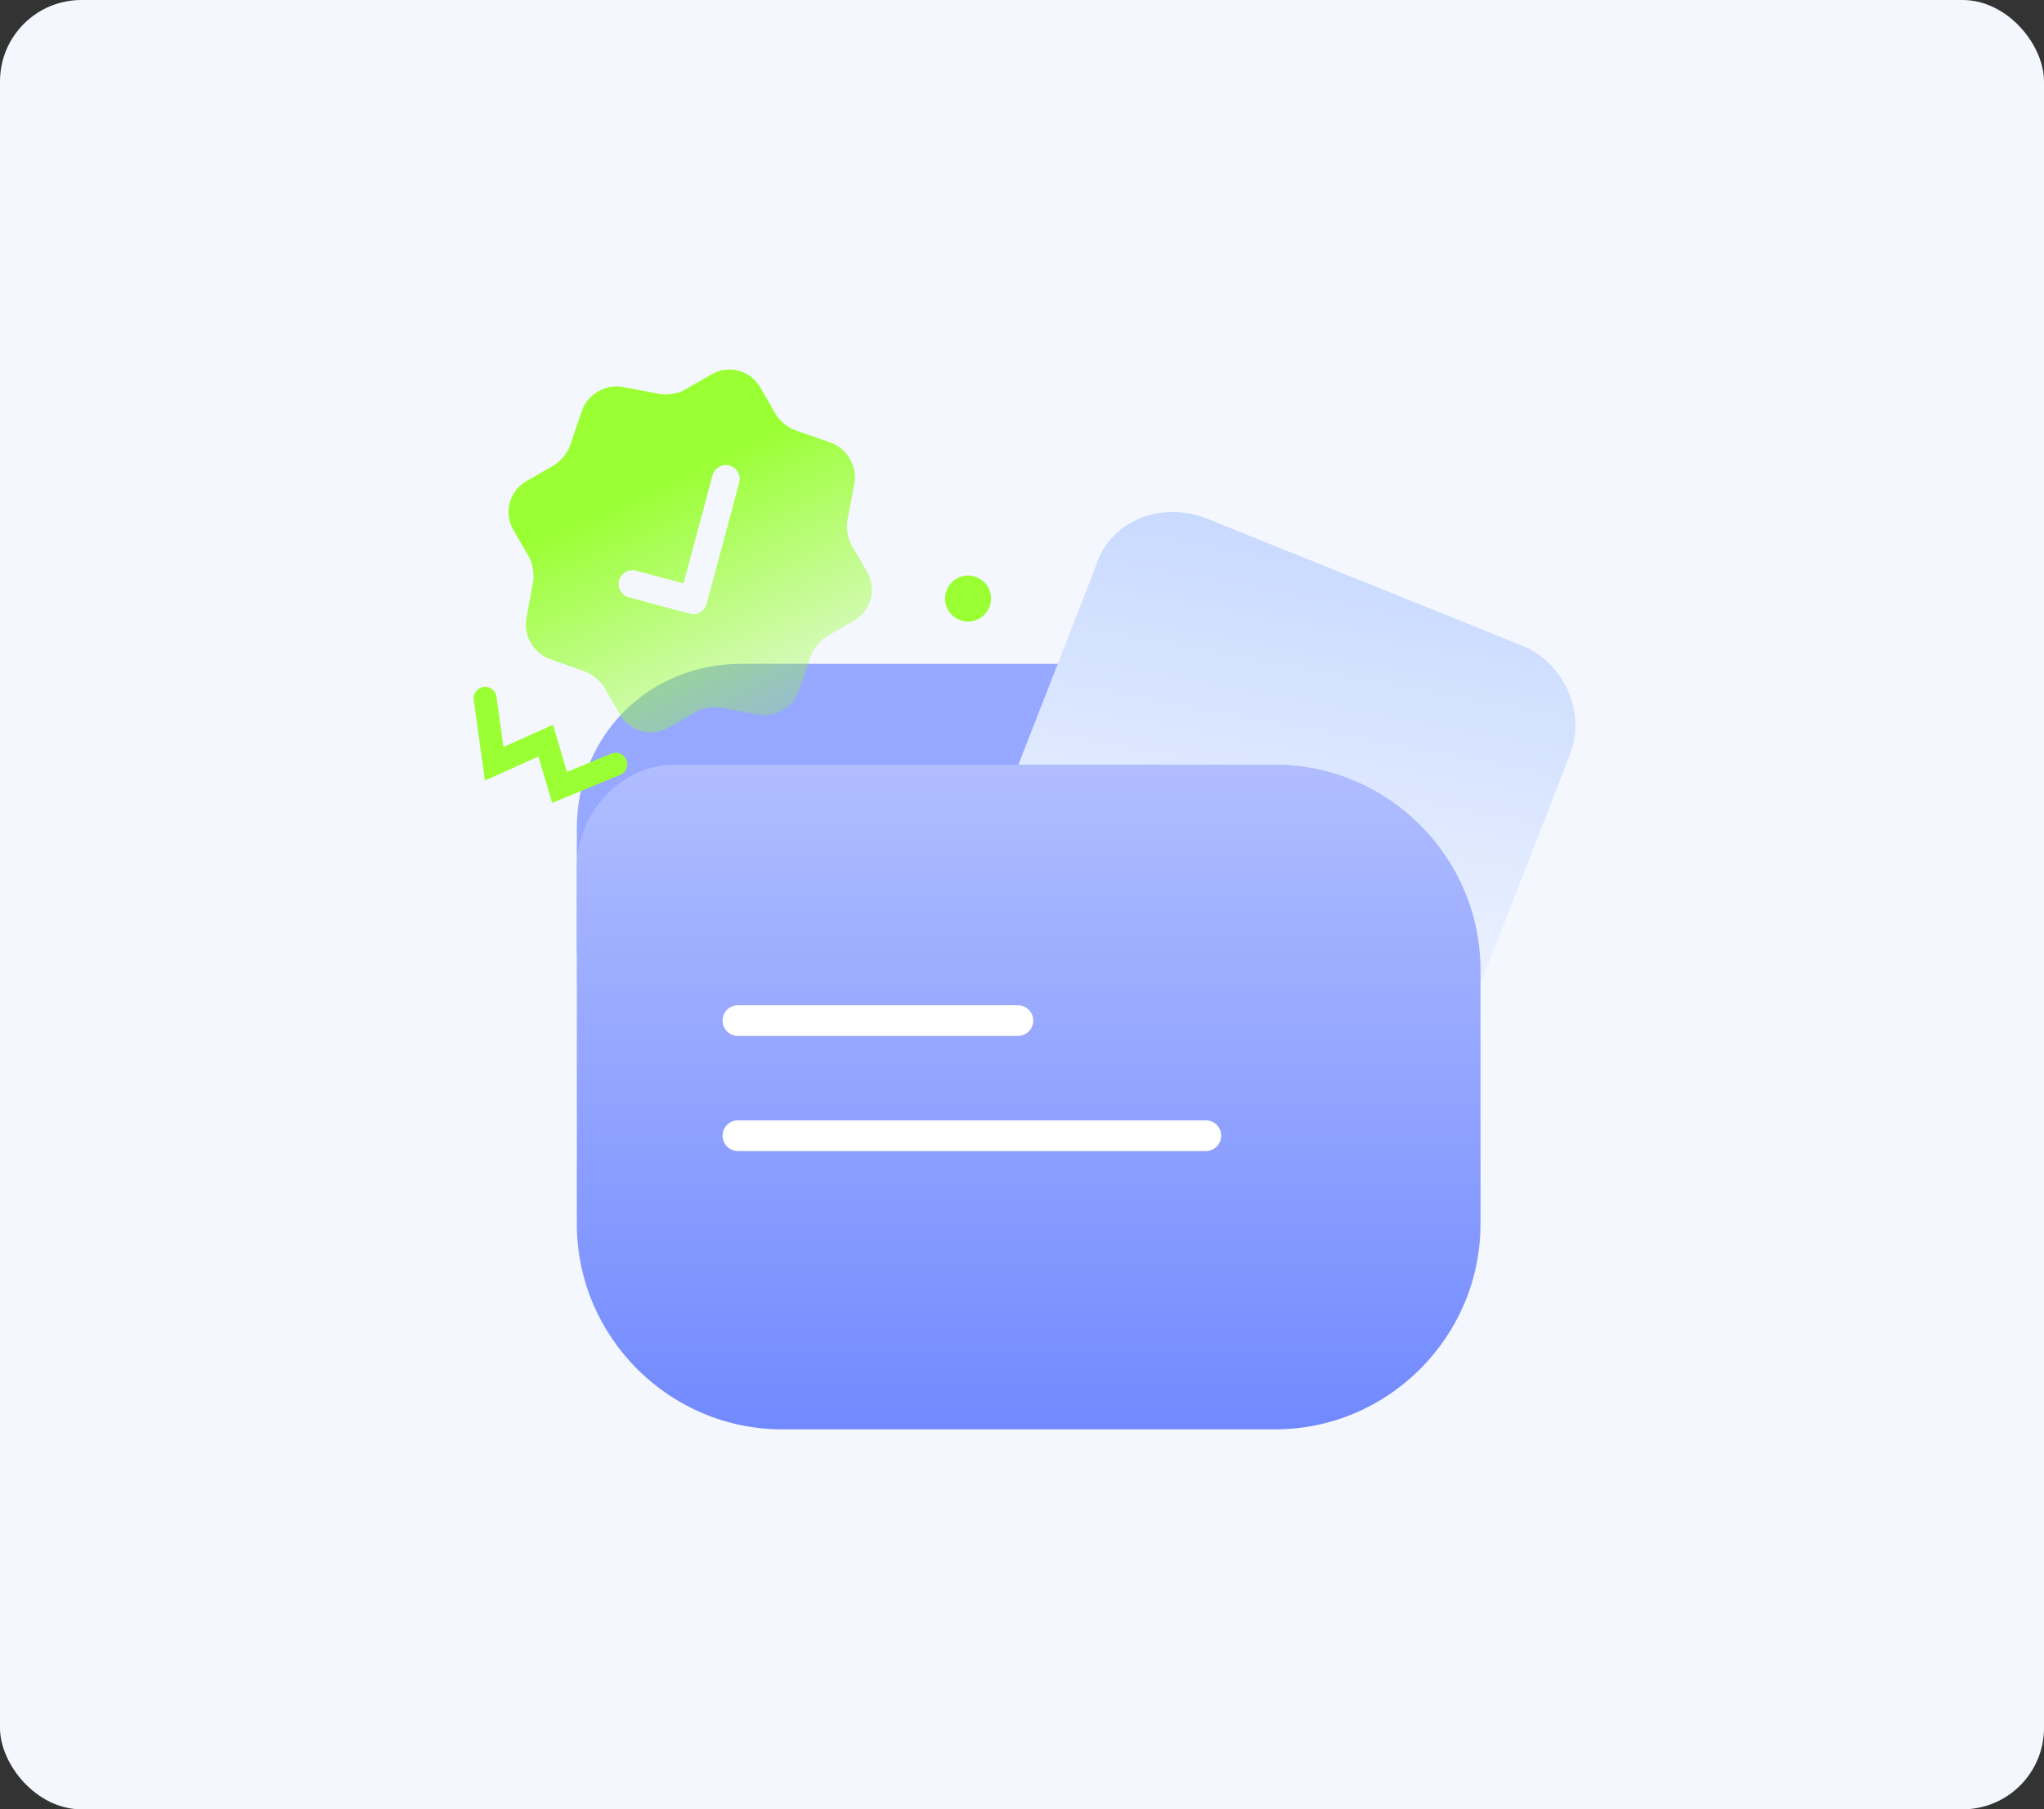 <svg width="226" height="200" viewBox="0 0 226 200" fill="none" xmlns="http://www.w3.org/2000/svg">
<rect x="0" y="0" width="226" height="200" fill="#333333" stroke="none"/>
<rect width="226" height="200" rx="9" fill="#F5F7FF"/>
<path d="M63.778 91.542C63.778 81.323 71.726 73.375 81.945 73.375H125.216C128.622 73.375 132.029 75.078 133.164 78.484L138.274 88.135L138.841 103.464C139.409 113.682 130.893 122.766 120.674 122.766H81.945C71.726 122.766 63.778 114.818 63.778 104.599V91.542Z" fill="#6B84FF" fill-opacity="0.69"/>
<path d="M91.901 48.942L87.894 47.542C87.13 47.278 86.19 46.505 85.782 45.8L84.052 42.805C82.973 40.937 80.553 40.289 78.683 41.368L75.685 43.098C74.997 43.495 73.778 43.705 72.984 43.552L68.812 42.764C66.995 42.426 65.002 43.576 64.368 45.328L62.993 49.34C62.719 50.086 61.927 51.035 61.239 51.432L58.188 53.193C56.318 54.272 55.669 56.69 56.748 58.558L58.489 61.571C58.886 62.258 59.086 63.458 58.95 64.241L58.188 68.417C57.867 70.223 59.008 72.196 60.733 72.822L64.733 74.249C65.479 74.524 66.419 75.297 66.817 75.984L68.557 78.997C69.636 80.865 72.057 81.512 73.926 80.434L76.978 78.673C77.665 78.276 78.885 78.066 79.678 78.219L83.85 79.008C85.667 79.345 87.66 78.195 88.294 76.443L89.697 72.439C89.961 71.676 90.735 70.736 91.441 70.329L94.439 68.599C96.309 67.52 96.957 65.102 95.878 63.234L94.148 60.239C93.751 59.551 93.541 58.333 93.694 57.54L94.484 53.372C94.805 51.566 93.644 49.558 91.901 48.942ZM81.736 53.327L78.133 66.753C78.029 67.142 77.775 67.476 77.423 67.68C77.07 67.883 76.653 67.936 76.264 67.832L69.532 66.03C68.725 65.814 68.237 64.968 68.453 64.162C68.669 63.356 69.516 62.868 70.322 63.084L75.58 64.491L78.787 52.538C79.003 51.732 79.85 51.244 80.656 51.459C81.463 51.675 81.952 52.521 81.736 53.327Z" fill="url(#paint0_linear_142_11313)"/>
<path d="M133.292 57.267L168.208 71.329C172.929 73.216 175.454 78.753 173.567 83.474L156.222 127.922C154.335 132.643 148.798 135.168 144.077 133.281L109.161 119.219C104.44 117.332 101.915 111.796 103.802 107.075L121.147 62.626C122.544 57.815 128.081 55.29 133.292 57.267Z" fill="url(#paint1_linear_142_11313)"/>
<path d="M63.778 95.88C63.778 89.636 68.887 84.526 74.564 84.526H140.987C153.477 84.526 163.696 94.745 163.696 107.235V135.291C163.696 147.781 153.477 158 140.987 158H86.486C73.997 158 63.778 147.781 63.778 135.291L63.778 95.88Z" fill="url(#paint2_linear_142_11313)"/>
<circle cx="107.035" cy="66.165" r="2.12" fill="#9AFF33" stroke="#9AFF33" stroke-width="0.848"/>
<path d="M81.59 112.815H112.548" stroke="white" stroke-width="3.393" stroke-linecap="round"/>
<path d="M81.59 125.537H133.328" stroke="white" stroke-width="3.393" stroke-linecap="round"/>
<path d="M53.635 77.192L54.642 84.43L60.336 81.867L61.868 87.04L68.079 84.478" stroke="#9AFF33" stroke-width="2.545" stroke-linecap="round"/>
<defs>
<linearGradient id="paint0_linear_142_11313" x1="76.403" y1="51.515" x2="92.818" y2="86.389" gradientUnits="userSpaceOnUse">
<stop stop-color="#9AFF33"/>
<stop offset="1" stop-color="#9AFF33" stop-opacity="0"/>
</linearGradient>
<linearGradient id="paint1_linear_142_11313" x1="145.333" y1="59.321" x2="132.036" y2="131.228" gradientUnits="userSpaceOnUse">
<stop stop-color="#C9DAFF"/>
<stop offset="1" stop-color="white"/>
</linearGradient>
<linearGradient id="paint2_linear_142_11313" x1="113.737" y1="84.526" x2="113.737" y2="165.709" gradientUnits="userSpaceOnUse">
<stop stop-color="#B0BDFF"/>
<stop offset="1" stop-color="#6B84FF"/>
</linearGradient>
</defs>
</svg>
